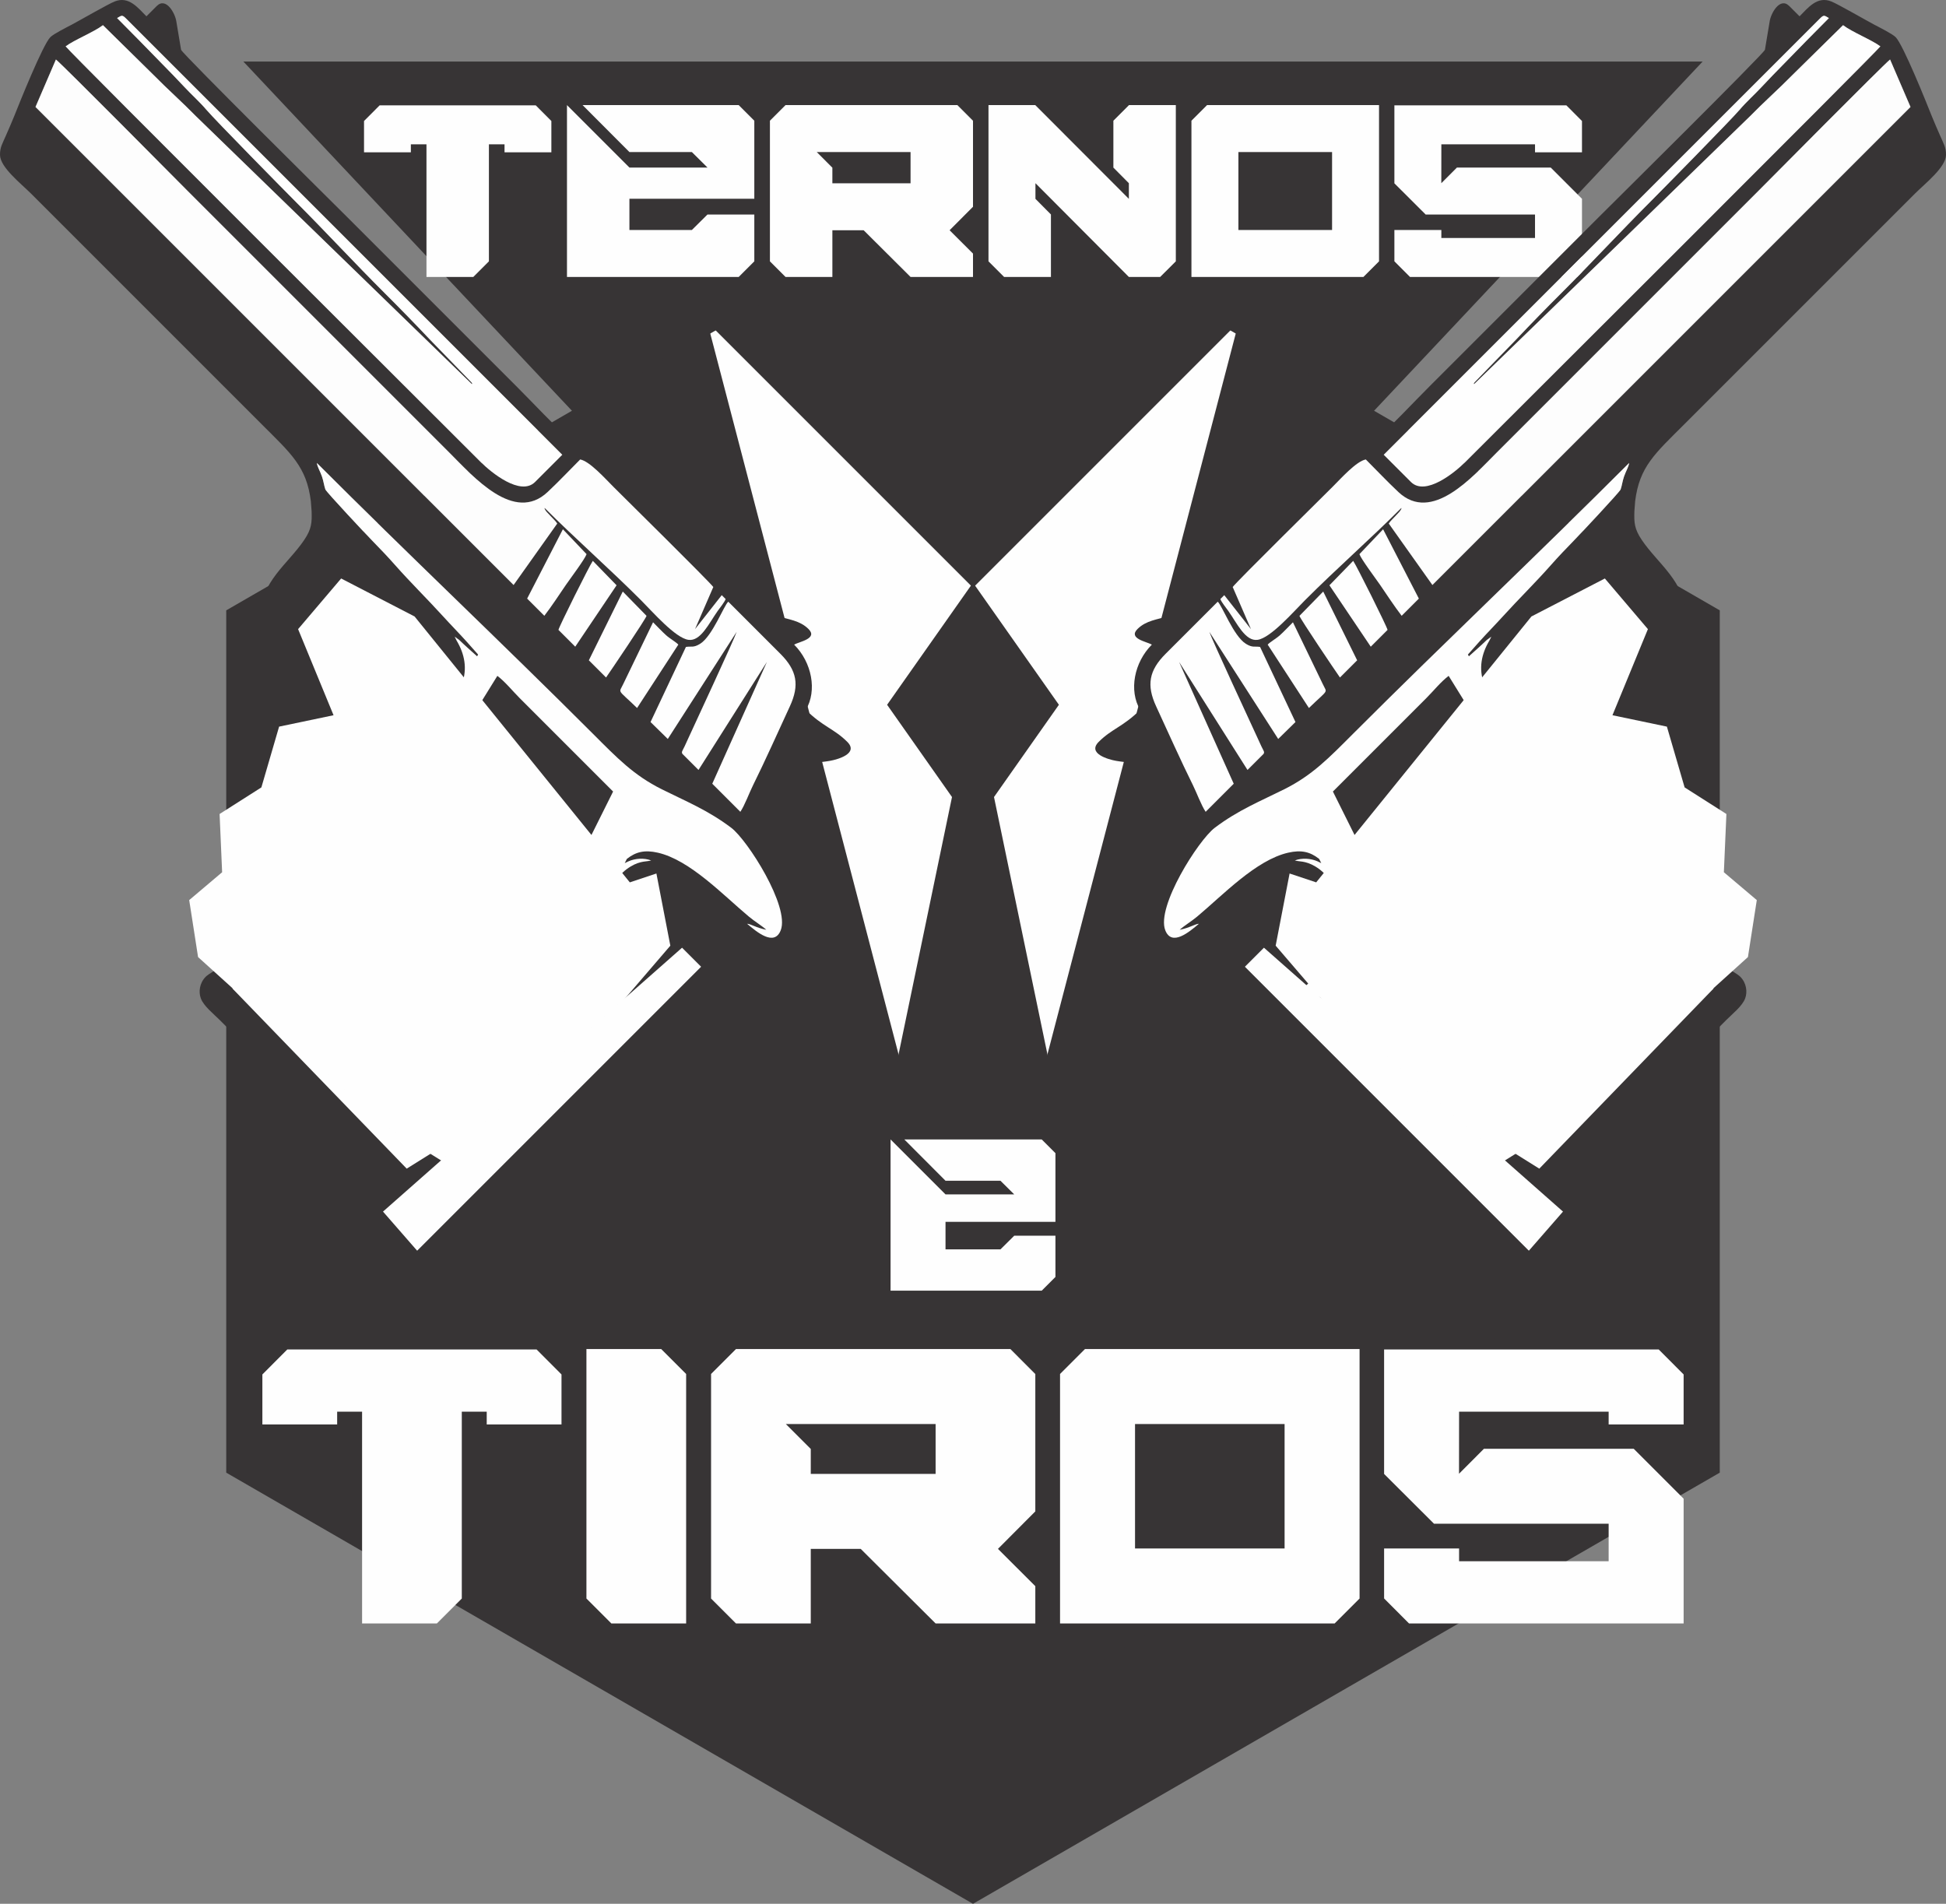 <?xml version="1.0" encoding="UTF-8"?> <svg xmlns="http://www.w3.org/2000/svg" xmlns:xlink="http://www.w3.org/1999/xlink" xmlns:xodm="http://www.corel.com/coreldraw/odm/2003" xml:space="preserve" width="170.855mm" height="167.148mm" version="1.1" style="shape-rendering:geometricPrecision; text-rendering:geometricPrecision; image-rendering:optimizeQuality; fill-rule:evenodd; clip-rule:evenodd" viewBox="0 0 17071.21 16700.87"><rect x="0" y="0" width="17071.21" height="16700.87" fill="#808080" stroke="none"/> <defs> <style type="text/css"> .str0 {stroke:#373435;stroke-width:19.98;stroke-miterlimit:22.926} .str1 {stroke:#373435;stroke-width:19.98;stroke-miterlimit:22.926} .fil2 {fill:none} .fil1 {fill:#FEFEFE} .fil0 {fill:#373435} .fil4 {fill:#FDFDFD} .fil5 {fill:#FEFEFE} .fil3 {fill:#FEFEFE;fill-rule:nonzero} </style> <clipPath id="id0"> <path d="M8535.61 1583.54l3270.5 1888.22 3270.51 1888.22 0 3776.45 0 3776.46 -3270.51 1888.22 -3270.5 1888.22 -3270.5 -1888.22 -3270.5 -1888.22 0 -3776.46 0 -3776.45 3270.5 -1888.22 3270.5 -1888.22z"></path> </clipPath> <clipPath id="id1"> <path d="M8535.61 11788.27l1343.26 -5141.86 973.24 -3725.45 -2316.5 -1337.43 -2316.5 1337.43 973.24 3725.45 1343.26 5141.86z"></path> </clipPath> <clipPath id="id2"> <path d="M8535.61 1583.54l3270.5 1888.22 3270.51 1888.22 0 3776.45 0 3776.46 -3270.51 1888.22 -3270.5 1888.22 -3270.5 -1888.22 -3270.5 -1888.22 0 -3776.46 0 -3776.45 3270.5 -1888.22 3270.5 -1888.22z"></path> </clipPath> </defs> <g id="Camada_x0020_1">  <g id="_2482561323504"> <polygon class="fil0 str0" points="8535.61,7328.2 11724.35,3939.06 14913.08,549.92 8535.61,549.92 2158.14,549.92 5346.87,3939.06 "></polygon> <polygon class="fil0" points="8535.61,1583.54 11806.11,3471.76 15076.62,5359.98 15076.62,9136.43 15076.62,12912.88 11806.11,14801.11 8535.61,16689.33 5265.11,14801.11 1994.61,12912.88 1994.61,9136.43 1994.61,5359.98 5265.11,3471.76 "></polygon> <g style="clip-path:url(#id0)"> <g> <polygon id="_1" class="fil1" points="8535.61,11788.27 9878.87,6646.42 11222.13,1504.55 8535.61,1504.55 5849.09,1504.55 7192.35,6646.42 "></polygon> </g> <g style="clip-path:url(#id1)"> <g> <polygon id="_2" class="fil0" points="8719.84,6991.82 9177.49,9195.65 9819.38,12286.62 8535.61,12286.62 7251.84,12286.62 7893.73,9195.65 8351.38,6991.83 7782.03,6182.49 8535.6,5111.26 9289.18,6182.49 "></polygon> </g> </g> <g style="clip-path:url(#id2)"> <polygon class="fil2 str1" points="8535.61,11788.27 9878.87,6646.42 11222.13,1504.55 8535.61,1504.55 5849.09,1504.55 7192.35,6646.42 "></polygon> <rect class="fil0" transform="matrix(0.696 -0.696 0.696 0.696 5648.64 2268.59)" width="4148.36" height="4148.36"></rect> <polygon class="fil1 str0" points="11862.5,8267.51 12066.17,8450.43 12134.25,8389.3 12541.75,8023.31 12949.26,8389.3 13356.78,8755.29 12541.75,8755.29 12405.62,8755.29 11862.5,8755.29 11726.73,8755.29 11319.4,8755.29 11590.95,8511.4 "></polygon> </g> </g> <polygon class="fil2 str1" points="8535.61,1583.54 11806.11,3471.76 15076.62,5359.98 15076.62,9136.43 15076.62,12912.88 11806.11,14801.11 8535.61,16689.33 5265.11,14801.11 1994.61,12912.88 1994.61,9136.43 1994.61,5359.98 5265.11,3471.76 "></polygon> <path class="fil3" d="M3741.2 2429.54l0 -1163.54 -136.95 0 0 70.11 -410.86 0 0 -274.63 136.96 -137.32 1369.52 0 136.95 137.32 0 274.63 -410.85 0 0 -70.11 -136.96 0 0 1026.58 -136.96 136.96 -410.86 0zm1232.57 0l0 -1507.57 547.8 547.81 684.77 0 -136.96 -135.86 -547.81 0 -410.85 -411.96 1369.52 0 136.95 136.96 0 684.76 -1095.61 0 0 273.9 547.81 0 136.96 -135.85 410.85 0 0 410.85 -136.95 136.96 -1506.47 0zm3014.03 -821.71l0 -273.9 -822.8 0 136.95 136.96 0 136.95 685.86 0zm-1096.7 821.71l-136.96 -136.96 0 -1233.66 136.96 -136.96 1507.56 0 136.96 137.33 0 754.51 -205.25 205.98 205.25 204.88 0 204.88 -547.81 0 -411.59 -409.76 -274.27 0 0 409.76 -410.85 0zm1917.33 0l-136.96 -136.96 0 -1370.62 410.49 0 820.98 822.44 0 -137.32 -135.86 -136.95 0 -411.23 136.96 -136.96 410.85 0 0 1370.62 -137.32 136.96 -274.63 0 -819.52 -822.44 0 137.32 135.85 136.96 0 548.17 -410.85 0zm2877.08 -411.96l0 -683.66 -821.7 0 0 683.66 821.7 0zm-1233.66 411.96l0 -1370.62 136.96 -136.96 1508.66 0 0 1370.62 -136.96 136.96 -1508.66 0zm1917.33 0l-136.96 -137.32 0 -274.64 411.96 0 0 70.12 821.7 0 0 -205.97 -959.39 0 -274.27 -273.54 0 -684.03 1508.66 0 136.96 137.32 0 274.63 -411.96 0 0 -70.11 -821.7 0 -0.37 341.1 136.96 -137.32 822.8 0 274.27 274.27 0 685.49 -1508.66 0z"></path> <g> <g> <path class="fil0" d="M13238.26 5787.39c100.16,138.35 224.91,223.52 362.25,240.82 89.59,11.28 265.56,2.64 371.33,-43.26 142.34,-61.77 61.42,-131.65 10.33,-144.19 -29.61,-7.26 -62.04,-0.41 -92.95,3.36 -155.44,18.94 -366.51,-151.43 -448.52,-292.58 79.74,-79.75 608.79,-621.56 696.04,-675.42 164.25,164.26 429.35,373.72 417.89,562.03 -6.07,99.92 -78.97,192.2 -167.83,280.95 -92.86,92.75 -185.61,185.61 -278.42,278.43 -93.33,93.32 -169.31,171.04 -280.81,198.41 -148.8,36.55 -288.19,29.27 -428.58,-16.46 -55.19,-17.96 -94.84,-63.38 -136.07,-113.85 -100.38,-122.87 -104.17,-172.94 -24.67,-278.24zm-2720.82 2316.31c-84.54,71.56 -238.53,202.38 -295.18,56.83 -80.52,-206.9 290.72,-790.16 433.67,-898.5 204.57,-155.05 401.57,-234.25 609.06,-337.85 247.21,-123.42 391.63,-274.23 603.22,-485.81 801.73,-801.72 1622.48,-1575.65 2423.21,-2376.95 -3.82,33.98 -28.59,71.99 -44.6,118.58 -14.34,41.7 -17.89,78.74 -29.93,113.52 -7.74,22.33 -363.89,401.41 -407.49,446.17 -69.17,70.99 -137.93,142.56 -204.62,218.03 -133.89,151.54 -282.65,297.35 -418.87,447.28 -69.87,76.92 -138.28,145.87 -208.68,224.08 -62.92,69.91 -134.51,154.35 -202.96,222.8l5.21 5.21c84.89,-84.89 177.66,-160.12 264.21,-244.16l38.75 -27.92 -16.63 34.18c-76.6,127.07 -101.19,271.9 -31.06,415.82 -33.47,-45.57 -54.94,-97.7 -110.04,-131.62 -158.06,-97.33 -288.71,97.07 -412.07,220.43l-819.78 819.78c-94.72,94.72 -173.17,160.77 -138.75,272.93 21.21,69.18 164.09,518.05 163.24,548.34 -69.75,-61.87 -96.44,-114.63 -178.99,-164 -88.04,-52.65 -144.14,-40.89 -179.39,-52.65 62.86,-24.26 140.39,-18.2 199.88,8.02l47.16 22.58c14.43,4.74 8.39,3.2 19.87,4.09 -100.48,-100.21 -183.81,-134.92 -324.91,-102.96 -282.52,63.96 -574.07,372.87 -799.73,561.2 -51.32,42.83 -111.51,78.26 -152.57,115.32 89.3,-17.59 136.72,-52.32 168.77,-52.77zm1237.32 -2160.42c-40.37,-57.01 -348.2,-513.41 -355.28,-540.78l208.47 -213.3 297.65 603.3 -150.83 150.78zm-92.39 -808.95l208.48 -214.4c32.52,48.38 294.74,573.58 301.43,605.72l-147.34 147.37 -362.57 -538.69zm633.75 267.65c-65.75,-85.53 -131.12,-186.07 -190.77,-273.2 -37.23,-54.38 -163.09,-220.92 -179.84,-267.48l207.8 -218.36 313.65 608.19 -150.83 150.84zm-1175.5 252.66c20,-22.18 74.33,-52.29 107.73,-82.59 38.43,-34.86 76.87,-76.23 113.94,-113.2l261.41 541.25c39.11,85.21 56.82,38.23 -121.23,210.75l-361.86 -556.22zm1017.83 -1665.3l3821.98 -3821.92c38.99,-38.99 39.87,-34.84 83.56,-8.84 -129.88,129.9 -262.96,266.33 -393.38,400.21 -63.39,65.07 -135.3,137.66 -197.02,204.43 -59.48,64.37 -133.69,129.96 -192.8,199.76 -73.78,87.13 -701.37,724.96 -782.27,805.71 -262.8,262.35 -518.83,540.35 -783.72,804.31 -129.9,129.46 -265.37,268.35 -391.71,402.25l-365.49 376.38c-14.19,21.7 -9.55,-1.98 -6.35,18.44l2418.91 -2348.67c117.42,-120.32 256.77,-244.18 371.24,-360.89l446.73 -439.66c79.16,60.6 252.86,129.54 327.3,185.87 -50.48,65.86 -3292.97,3297.98 -3646.13,3651.14 -83.58,83.57 -343.83,298.41 -472.17,170.14l-238.67 -238.66zm-1324.66 1160.02c45.63,-58.42 759.23,-761.76 876.51,-879.05 75.07,-75.07 209.07,-224.97 291.32,-239.76 93.96,93.99 189.87,195.85 286.32,286.14 293.08,274.42 646.02,-130.57 863.43,-347.98l2299.49 -2299.49c93.11,-93.11 1079.16,-1089.27 1149.78,-1147.19l179.14 416.32 -4194.01 4193.74 -383.1 -539.53c15.78,-24.66 40.04,-44.56 59.42,-66.72 10.34,-11.82 22.09,-22.75 31.35,-33.43 6.62,-7.65 7.71,-8.3 12.92,-17 9.79,-16.3 5.17,-5.2 7.17,-19.51 -271.54,271.94 -563.69,527.56 -845.52,809.51 -102.75,102.78 -300.07,330.05 -415.04,347.31 -108.05,16.21 -180.88,-144.69 -257.22,-252.66 -17.07,-24.15 -61.73,-79.23 -70.29,-105.06l34.32 -34.12 234.34 298.17 -160.34 -369.69zm-237.21 1972.16c-38.88,-57.81 -78.85,-167.85 -112.12,-234.65 -100.64,-202.11 -225.95,-481.87 -322.34,-690.69 -85.84,-186 -63.19,-314.83 83.93,-461.58 152.25,-151.89 304.58,-303.89 456.28,-456.32 37.51,31.18 138.64,301.67 246.95,369.3 59.44,37.12 79.11,19.39 124.67,27.55l310.39 658.85 -151.31 148.48 -604.12 -939.79c22.48,68.94 368.24,811.13 425.62,936.89 10.21,22.34 19.83,44.38 30.71,67.06 19.77,41.23 30.15,49.19 19.23,67.01l-140.84 140.66 -600.12 -947.59 479.36 1068.52 -246.3 246.3zm-471.81 -1466.83c-155.83,155.93 -203.34,403.18 -102.92,572.24 -147.74,147.66 -248.18,165.46 -363.56,281.01 -102.11,102.27 84.59,154.53 152.12,166.41 89.76,15.78 171.89,12.39 267.93,68.61 125.1,73.23 288.19,226.21 352.08,360.53 50,105.11 74.41,118.37 39.21,169.52 -8.14,11.82 -19.54,26.54 -26.4,36.08l-151.58 232.3c-58.9,98.1 -116.58,206.3 -154.02,304.8 -39.82,104.78 -59.99,212.5 -43.48,303.85 22,121.68 107.89,217.52 231.83,216.97 333.33,-1.48 881.26,-938.81 1216.71,-603.54l41.27 41.23c223.11,223.04 406.61,752.79 475.52,1015.63 42.85,163.51 110.86,345.71 174.81,505.16 68.68,171.23 138.49,387.05 280.33,528.61 55.36,55.25 129.4,108.95 186.77,156.2 196.46,161.81 358.73,281.4 568.4,428.15 147.6,103.3 227.91,176.62 376.63,26.71l1515.77 -1515.86c56.48,-56.48 142.07,-123.49 167.14,-190.75 20.88,-56.04 12.74,-134.76 -43.39,-190.89 -46.01,-46 -306.45,-179.4 -376.4,-218.13 -90.75,-50.27 -104.64,-41.3 -162.69,-132.04l-623.06 -954.5c-85.72,-128.17 -160.4,-249.96 -245.84,-376.55 -52.8,-78.21 -36.01,-27.33 5.8,-190.56 9.74,-38.08 43.14,-164.23 64.43,-188.38 109.07,-123.81 261.68,-261.39 381.33,-381.04 127.17,-127.17 254.16,-254.56 381.54,-381.51 94.69,-99.35 103.37,-245.2 100.65,-337.72 -9.08,-307.68 -246.05,-458.46 -389.11,-670.6 -66.08,-97.98 -67.82,-153.2 -64.88,-252.33l6.73 -87.69c37.33,-302.96 174.44,-418.13 429.07,-672.76l2026.24 -2026.24c88.24,-88.24 269.5,-229.15 271.43,-337.7 1.2,-67.87 -21.44,-99.9 -51.6,-170.19 -23.52,-54.81 -50.31,-113.75 -72.67,-170.06 -47.94,-120.73 -251.13,-627.26 -317.28,-693.56 -30.28,-30.35 -147.32,-88.28 -188,-109.86 -79.36,-42.11 -318.87,-180.66 -376.73,-203.58 -124.05,-49.13 -203.55,55.74 -278.29,130.48l-90.23 -90.24c-82.19,-82.21 -162.87,65.93 -172.25,136.59l-41.38 247.43c-12.3,36.53 -1368.2,1378.24 -1462.02,1472.05 -491.52,491.53 -983.04,983.04 -1474.56,1474.57 -160.24,160.23 -329.76,343.75 -495.61,494.31 -192.5,-11.26 -348.17,179.23 -512.39,343.46l-1031.16 1031.16c-142.58,142.58 -61.11,88.34 -257.65,151.87 -96.01,31.03 -195.01,37.92 -270.78,113.7 -84.18,84.18 79.79,110.43 126.2,136.67z"></path> <path class="fil4" d="M10974.12 5519.04l-234.34 -298.17 -34.32 34.12c8.56,25.83 53.23,80.91 70.29,105.06 76.34,107.97 149.17,268.87 257.22,252.66 114.97,-17.26 312.29,-244.53 415.04,-347.31 281.83,-281.95 573.98,-537.57 845.52,-809.51 -2.01,14.32 2.62,3.22 -7.17,19.51 -5.21,8.69 -6.29,9.34 -12.92,17 -9.26,10.68 -21.01,21.61 -31.35,33.43 -19.38,22.16 -43.64,42.06 -59.42,66.72l383.1 539.53 4194.01 -4193.74 -179.14 -416.32c-70.62,57.92 -1056.67,1054.08 -1149.78,1147.19l-2299.49 2299.49c-217.41,217.41 -570.35,622.4 -863.43,347.98 -96.45,-90.29 -192.36,-192.15 -286.32,-286.14 -82.25,14.79 -216.25,164.69 -291.32,239.76 -117.28,117.28 -830.88,820.62 -876.51,879.05l160.34 369.69z"></path> <path class="fil1" d="M12377.12 4227.99c128.33,128.27 388.59,-86.57 472.17,-170.14 353.17,-353.17 3595.66,-3585.28 3646.13,-3651.14 -74.44,-56.33 -248.13,-125.28 -327.3,-185.87l-446.73 439.66c-114.47,116.71 -253.82,240.57 -371.24,360.89l-2418.91 2348.67c-3.2,-20.42 -7.83,3.26 6.35,-18.44l365.49 -376.38c126.34,-133.91 261.81,-272.79 391.71,-402.25 264.89,-263.96 520.91,-541.96 783.72,-804.31 80.89,-80.74 708.49,-718.58 782.27,-805.71 59.11,-69.8 133.32,-135.4 192.8,-199.76 61.72,-66.77 133.63,-139.36 197.02,-204.43 130.42,-133.88 263.5,-270.3 393.38,-400.21 -43.69,-26 -44.57,-30.14 -83.56,8.84l-3821.98 3821.92 238.67 238.66z"></path> <path class="fil5" d="M10517.45 8103.69c-32.05,0.45 -79.46,35.19 -168.77,52.77 41.07,-37.06 101.26,-72.49 152.58,-115.32 225.65,-188.33 517.21,-497.24 799.73,-561.2 115.35,-26.12 192.1,-7.67 271.17,54.67l18.55 36.87 -31.86 -15.25c-59.49,-26.23 -137.03,-32.28 -199.88,-8.02 35.26,11.76 91.36,0.01 179.4,52.65 55.04,32.91 85.26,67.34 119.95,104.98l1022.36 2031.68 822.69 514.19 1529.71 -1581.13 -604.18 -398.5 -886.97 -1452.58 51.43 -308.51 -334.23 -77.13 -239.89 -434.67c-50.17,-132.01 -23.69,-263.48 46.57,-380.02l16.62 -34.18 -38.75 27.92c-51.44,49.95 -105.07,96.78 -157.95,144.39l-8.57 -15.55c34.55,-38.65 68.4,-77.52 100.07,-112.7 70.39,-78.2 138.8,-147.17 208.68,-224.08 136.22,-149.92 284.98,-295.73 418.87,-447.27 66.68,-75.48 135.46,-147.05 204.62,-218.04 43.6,-44.75 399.76,-423.84 407.49,-446.17 12.05,-34.77 15.59,-71.82 29.93,-113.52 16.03,-46.59 40.79,-84.6 44.6,-118.58 -800.72,801.31 -1621.48,1575.23 -2423.2,2376.95 -211.59,211.58 -356.01,362.4 -603.23,485.81 -207.49,103.59 -404.49,182.8 -609.06,337.85 -142.95,108.34 -514.19,691.6 -433.66,898.5 56.64,145.55 210.63,14.73 295.17,-56.83zm1175.42 -1160.11l819.78 -819.78c62.46,-62.45 126.77,-143.1 195.59,-194.9l1643.56 2651.7 257.1 154.25 -1105.5 1105.5 -552.76 -372.78 -1257.76 -2523.99z"></path> <path class="fil5" d="M10576.58 7121.51l246.3 -246.3 -479.36 -1068.52 600.12 947.59 140.84 -140.66c10.92,-17.83 0.54,-25.79 -19.23,-67.01 -10.88,-22.68 -20.5,-44.72 -30.71,-67.06 -57.38,-125.75 -403.14,-867.95 -425.62,-936.89l604.12 939.79 151.31 -148.48 -310.39 -658.85c-45.55,-8.15 -65.23,9.57 -124.67,-27.55 -108.31,-67.63 -209.45,-338.12 -246.95,-369.3 -151.7,152.43 -304.03,304.43 -456.28,456.32 -147.12,146.76 -169.77,275.58 -83.93,461.58 96.39,208.83 221.7,488.58 322.34,690.69 33.26,66.8 73.24,176.84 112.12,234.65z"></path> <path class="fil5" d="M12296.12 5401.97l150.83 -150.84 -313.65 -608.19 -207.8 218.36c16.75,46.56 142.61,213.09 179.84,267.48 59.65,87.13 125.03,187.67 190.77,273.2z"></path> <path class="fil5" d="M12024.94 5673.01l147.34 -147.37c-6.68,-32.14 -268.91,-557.34 -301.43,-605.72l-208.48 214.4 362.57 538.69z"></path> <path class="fil5" d="M11754.76 5943.28l150.83 -150.78 -297.65 -603.3 -208.47 213.3c7.08,27.37 314.92,483.77 355.28,540.78z"></path> <path class="fil5" d="M11482.48 6210.84c178.05,-172.53 160.34,-125.55 121.23,-210.75l-261.41 -541.25c-37.08,36.97 -75.52,78.33 -113.94,113.2 -33.4,30.3 -87.73,60.41 -107.73,82.59l361.86 556.22z"></path> <polygon class="fil1" points="11546.14,7740.4 13434.35,5407.89 14078.57,5074.68 14456.21,5518.97 14145.21,6274.25 14622.82,6374.22 14778.31,6907.36 15144.85,7140.61 15122.64,7651.54 15411.42,7895.9 15333.67,8395.71 13712.04,9861.85 12945.64,10339.45 11190.71,8295.75 11312.89,7662.65 "></polygon> </g> <g> <polygon class="fil1" points="11087.97,8313.61 10829.42,8572.16 13182.84,11234.11 13711.34,10628.47 "></polygon> <polygon class="fil0" points="10860.73,8420.6 5698.75,13582.57 8394.91,15139.19 13730.67,11290.54 "></polygon> </g> </g> <g> <g> <path class="fil0" d="M3832.95 5787.39c-100.16,138.35 -224.91,223.52 -362.25,240.82 -89.59,11.28 -265.56,2.64 -371.33,-43.26 -142.34,-61.77 -61.42,-131.65 -10.33,-144.19 29.61,-7.26 62.04,-0.41 92.95,3.36 155.44,18.94 366.51,-151.43 448.52,-292.58 -79.74,-79.75 -608.79,-621.56 -696.04,-675.42 -164.25,164.26 -429.35,373.72 -417.89,562.03 6.07,99.92 78.97,192.2 167.83,280.95 92.86,92.75 185.61,185.61 278.42,278.43 93.33,93.32 169.31,171.04 280.81,198.41 148.8,36.55 288.19,29.27 428.58,-16.46 55.19,-17.96 94.84,-63.38 136.07,-113.85 100.38,-122.87 104.17,-172.94 24.67,-278.24zm2720.82 2316.31c84.54,71.56 238.53,202.38 295.18,56.83 80.52,-206.9 -290.72,-790.16 -433.67,-898.5 -204.57,-155.05 -401.57,-234.25 -609.06,-337.85 -247.21,-123.42 -391.63,-274.23 -603.22,-485.81 -801.73,-801.72 -1622.48,-1575.65 -2423.21,-2376.95 3.82,33.98 28.59,71.99 44.6,118.58 14.34,41.7 17.89,78.74 29.93,113.52 7.74,22.33 363.89,401.41 407.49,446.17 69.17,70.99 137.93,142.56 204.62,218.03 133.89,151.54 282.65,297.35 418.87,447.28 69.87,76.92 138.28,145.87 208.68,224.08 62.92,69.91 134.51,154.35 202.96,222.8l-5.21 5.21c-84.89,-84.89 -177.66,-160.12 -264.21,-244.16l-38.75 -27.92 16.63 34.18c76.6,127.07 101.19,271.9 31.06,415.82 33.47,-45.57 54.94,-97.7 110.04,-131.62 158.06,-97.33 288.71,97.07 412.07,220.43l819.78 819.78c94.72,94.72 173.17,160.77 138.75,272.93 -21.21,69.18 -164.09,518.05 -163.24,548.34 69.75,-61.87 96.44,-114.63 178.99,-164 88.04,-52.65 144.14,-40.89 179.39,-52.65 -62.86,-24.26 -140.39,-18.2 -199.88,8.02l-47.16 22.58c-14.43,4.74 -8.39,3.2 -19.87,4.09 100.48,-100.21 183.81,-134.92 324.91,-102.96 282.52,63.96 574.07,372.87 799.73,561.2 51.32,42.83 111.51,78.26 152.57,115.32 -89.3,-17.59 -136.72,-52.32 -168.77,-52.77zm-1237.32 -2160.42c40.37,-57.01 348.2,-513.41 355.28,-540.78l-208.47 -213.3 -297.65 603.3 150.83 150.78zm92.39 -808.95l-208.48 -214.4c-32.52,48.38 -294.74,573.58 -301.43,605.72l147.34 147.37 362.57 -538.69zm-633.75 267.65c65.75,-85.53 131.12,-186.07 190.77,-273.2 37.23,-54.38 163.09,-220.92 179.84,-267.48l-207.8 -218.36 -313.65 608.19 150.83 150.84zm1175.5 252.66c-20,-22.18 -74.33,-52.29 -107.73,-82.59 -38.43,-34.86 -76.87,-76.23 -113.94,-113.2l-261.41 541.25c-39.11,85.21 -56.82,38.23 121.23,210.75l361.86 -556.22zm-1017.83 -1665.3l-3821.98 -3821.92c-38.99,-38.99 -39.87,-34.84 -83.56,-8.84 129.88,129.9 262.96,266.33 393.38,400.21 63.39,65.07 135.3,137.66 197.02,204.43 59.48,64.37 133.69,129.96 192.8,199.76 73.78,87.13 701.37,724.96 782.27,805.71 262.8,262.35 518.83,540.35 783.72,804.31 129.9,129.46 265.37,268.35 391.71,402.25l365.49 376.38c14.19,21.7 9.55,-1.98 6.35,18.44l-2418.91 -2348.67c-117.42,-120.32 -256.77,-244.18 -371.24,-360.89l-446.73 -439.66c-79.16,60.6 -252.86,129.54 -327.3,185.87 50.48,65.86 3292.97,3297.98 3646.13,3651.14 83.58,83.57 343.83,298.41 472.17,170.14l238.67 -238.66zm1324.66 1160.02c-45.63,-58.42 -759.23,-761.76 -876.51,-879.05 -75.07,-75.07 -209.07,-224.97 -291.32,-239.76 -93.96,93.99 -189.87,195.85 -286.32,286.14 -293.08,274.42 -646.02,-130.57 -863.43,-347.98l-2299.49 -2299.49c-93.11,-93.11 -1079.16,-1089.27 -1149.78,-1147.19l-179.14 416.32 4194.01 4193.74 383.1 -539.53c-15.78,-24.66 -40.04,-44.56 -59.42,-66.72 -10.34,-11.82 -22.09,-22.75 -31.35,-33.43 -6.62,-7.65 -7.71,-8.3 -12.92,-17 -9.79,-16.3 -5.17,-5.2 -7.17,-19.51 271.54,271.94 563.69,527.56 845.52,809.51 102.75,102.78 300.07,330.05 415.04,347.31 108.05,16.21 180.88,-144.69 257.22,-252.66 17.07,-24.15 61.73,-79.23 70.29,-105.06l-34.32 -34.12 -234.34 298.17 160.34 -369.69zm237.21 1972.16c38.88,-57.81 78.85,-167.85 112.12,-234.65 100.64,-202.11 225.95,-481.87 322.34,-690.69 85.84,-186 63.19,-314.83 -83.93,-461.58 -152.25,-151.89 -304.58,-303.89 -456.28,-456.32 -37.51,31.18 -138.64,301.67 -246.95,369.3 -59.44,37.12 -79.11,19.39 -124.67,27.55l-310.39 658.85 151.31 148.48 604.12 -939.79c-22.48,68.94 -368.24,811.13 -425.62,936.89 -10.21,22.34 -19.83,44.38 -30.71,67.06 -19.77,41.23 -30.15,49.19 -19.23,67.01l140.84 140.66 600.12 -947.59 -479.36 1068.52 246.3 246.3zm471.81 -1466.83c155.83,155.93 203.34,403.18 102.92,572.24 147.74,147.66 248.18,165.46 363.56,281.01 102.11,102.27 -84.59,154.53 -152.12,166.41 -89.76,15.78 -171.89,12.39 -267.93,68.61 -125.1,73.23 -288.19,226.21 -352.08,360.53 -50,105.11 -74.41,118.37 -39.21,169.52 8.14,11.82 19.54,26.54 26.4,36.08l151.58 232.3c58.9,98.1 116.58,206.3 154.02,304.8 39.82,104.78 59.99,212.5 43.48,303.85 -22,121.68 -107.89,217.52 -231.83,216.97 -333.33,-1.48 -881.26,-938.81 -1216.71,-603.54l-41.27 41.23c-223.11,223.04 -406.61,752.79 -475.52,1015.63 -42.85,163.51 -110.86,345.71 -174.81,505.16 -68.68,171.23 -138.49,387.05 -280.33,528.61 -55.36,55.25 -129.4,108.95 -186.77,156.2 -196.46,161.81 -358.73,281.4 -568.4,428.15 -147.6,103.3 -227.91,176.62 -376.63,26.71l-1515.77 -1515.86c-56.48,-56.48 -142.07,-123.49 -167.14,-190.75 -20.88,-56.04 -12.74,-134.76 43.39,-190.89 46.01,-46 306.45,-179.4 376.4,-218.13 90.75,-50.27 104.64,-41.3 162.69,-132.04l623.06 -954.5c85.72,-128.17 160.4,-249.96 245.84,-376.55 52.8,-78.21 36.01,-27.33 -5.8,-190.56 -9.74,-38.08 -43.14,-164.23 -64.43,-188.38 -109.07,-123.81 -261.68,-261.39 -381.33,-381.04 -127.17,-127.17 -254.16,-254.56 -381.54,-381.51 -94.69,-99.35 -103.37,-245.2 -100.65,-337.72 9.08,-307.68 246.05,-458.46 389.11,-670.6 66.08,-97.98 67.82,-153.2 64.88,-252.33l-6.73 -87.69c-37.33,-302.96 -174.44,-418.13 -429.07,-672.76l-2026.24 -2026.24c-88.24,-88.24 -269.5,-229.15 -271.43,-337.7 -1.2,-67.87 21.44,-99.9 51.6,-170.19 23.52,-54.81 50.31,-113.75 72.67,-170.06 47.94,-120.73 251.13,-627.26 317.28,-693.56 30.28,-30.35 147.32,-88.28 188,-109.86 79.36,-42.11 318.87,-180.66 376.73,-203.58 124.05,-49.13 203.55,55.74 278.29,130.48l90.23 -90.24c82.19,-82.21 162.87,65.93 172.25,136.59l41.38 247.43c12.3,36.53 1368.2,1378.24 1462.02,1472.05 491.52,491.53 983.04,983.04 1474.56,1474.57 160.24,160.23 329.76,343.75 495.61,494.31 192.5,-11.26 348.17,179.23 512.39,343.46l1031.16 1031.16c142.58,142.58 61.11,88.34 257.65,151.87 96.01,31.03 195.01,37.92 270.78,113.7 84.18,84.18 -79.79,110.43 -126.2,136.67z"></path> <path class="fil4" d="M6097.09 5519.04l234.34 -298.17 34.32 34.12c-8.56,25.83 -53.23,80.91 -70.29,105.06 -76.34,107.97 -149.17,268.87 -257.22,252.66 -114.97,-17.26 -312.29,-244.53 -415.04,-347.31 -281.83,-281.95 -573.98,-537.57 -845.52,-809.51 2.01,14.32 -2.62,3.22 7.17,19.51 5.21,8.69 6.29,9.34 12.92,17 9.26,10.68 21.01,21.61 31.35,33.43 19.38,22.16 43.64,42.06 59.42,66.72l-383.1 539.53 -4194.01 -4193.74 179.14 -416.32c70.62,57.92 1056.67,1054.08 1149.78,1147.19l2299.49 2299.49c217.41,217.41 570.35,622.4 863.43,347.98 96.45,-90.29 192.36,-192.15 286.32,-286.14 82.25,14.79 216.25,164.69 291.32,239.76 117.28,117.28 830.88,820.62 876.51,879.05l-160.34 369.69z"></path> <path class="fil1" d="M4694.09 4227.99c-128.33,128.27 -388.59,-86.57 -472.17,-170.14 -353.17,-353.17 -3595.66,-3585.28 -3646.13,-3651.14 74.44,-56.33 248.13,-125.28 327.3,-185.87l446.73 439.66c114.47,116.71 253.82,240.57 371.24,360.89l2418.91 2348.67c3.2,-20.42 7.83,3.26 -6.35,-18.44l-365.49 -376.38c-126.34,-133.91 -261.81,-272.79 -391.71,-402.25 -264.89,-263.96 -520.91,-541.96 -783.72,-804.31 -80.89,-80.74 -708.49,-718.58 -782.27,-805.71 -59.11,-69.8 -133.32,-135.4 -192.8,-199.76 -61.72,-66.77 -133.63,-139.36 -197.02,-204.43 -130.42,-133.88 -263.5,-270.3 -393.38,-400.21 43.69,-26 44.57,-30.14 83.56,8.84l3821.98 3821.92 -238.67 238.66z"></path> <path class="fil5" d="M6553.77 8103.69c32.05,0.45 79.46,35.19 168.77,52.77 -41.07,-37.06 -101.26,-72.49 -152.58,-115.32 -225.65,-188.33 -517.21,-497.24 -799.73,-561.2 -115.35,-26.12 -192.1,-7.67 -271.17,54.67l-18.55 36.87 31.86 -15.25c59.49,-26.23 137.03,-32.28 199.88,-8.02 -35.26,11.76 -91.36,0.01 -179.4,52.65 -55.04,32.91 -85.26,67.34 -119.95,104.98l-1022.36 2031.68 -822.69 514.19 -1529.71 -1581.13 604.18 -398.5 886.97 -1452.58 -51.43 -308.51 334.23 -77.13 239.89 -434.67c50.17,-132.01 23.69,-263.48 -46.57,-380.02l-16.62 -34.18 38.75 27.92c51.44,49.95 105.07,96.78 157.95,144.39l8.57 -15.55c-34.55,-38.65 -68.4,-77.52 -100.07,-112.7 -70.39,-78.2 -138.8,-147.17 -208.68,-224.08 -136.22,-149.92 -284.98,-295.73 -418.87,-447.27 -66.68,-75.48 -135.46,-147.05 -204.62,-218.04 -43.6,-44.75 -399.76,-423.84 -407.49,-446.17 -12.05,-34.77 -15.59,-71.82 -29.93,-113.52 -16.03,-46.59 -40.79,-84.6 -44.6,-118.58 800.72,801.31 1621.48,1575.23 2423.2,2376.95 211.59,211.58 356.01,362.4 603.23,485.81 207.49,103.59 404.49,182.8 609.06,337.85 142.95,108.34 514.19,691.6 433.66,898.5 -56.64,145.55 -210.63,14.73 -295.17,-56.83zm-1175.42 -1160.11l-819.78 -819.78c-62.46,-62.45 -126.77,-143.1 -195.59,-194.9l-1643.56 2651.7 -257.1 154.25 1105.5 1105.5 552.76 -372.78 1257.76 -2523.99z"></path> <path class="fil5" d="M6494.64 7121.51l-246.3 -246.3 479.36 -1068.52 -600.12 947.59 -140.84 -140.66c-10.92,-17.83 -0.54,-25.79 19.23,-67.01 10.88,-22.68 20.5,-44.72 30.71,-67.06 57.38,-125.75 403.14,-867.95 425.62,-936.89l-604.12 939.79 -151.31 -148.48 310.39 -658.85c45.55,-8.15 65.23,9.57 124.67,-27.55 108.31,-67.63 209.45,-338.12 246.95,-369.3 151.7,152.43 304.03,304.43 456.28,456.32 147.12,146.76 169.77,275.58 83.93,461.58 -96.39,208.83 -221.7,488.58 -322.34,690.69 -33.26,66.8 -73.24,176.84 -112.12,234.65z"></path> <path class="fil5" d="M4775.09 5401.97l-150.83 -150.84 313.65 -608.19 207.8 218.36c-16.75,46.56 -142.61,213.09 -179.84,267.48 -59.65,87.13 -125.03,187.67 -190.77,273.2z"></path> <path class="fil5" d="M5046.28 5673.01l-147.34 -147.37c6.68,-32.14 268.91,-557.34 301.43,-605.72l208.48 214.4 -362.57 538.69z"></path> <path class="fil5" d="M5316.45 5943.28l-150.83 -150.78 297.65 -603.3 208.47 213.3c-7.08,27.37 -314.92,483.77 -355.28,540.78z"></path> <path class="fil5" d="M5588.73 6210.84c-178.05,-172.53 -160.34,-125.55 -121.23,-210.75l261.41 -541.25c37.08,36.97 75.52,78.33 113.94,113.2 33.4,30.3 87.73,60.41 107.73,82.59l-361.86 556.22z"></path> <polygon class="fil1" points="5525.08,7740.4 3636.86,5407.89 2992.64,5074.68 2615.01,5518.97 2926.01,6274.25 2448.4,6374.22 2292.9,6907.36 1926.36,7140.61 1948.57,7651.54 1659.79,7895.9 1737.54,8395.71 3359.17,9861.85 4125.57,10339.45 5880.5,8295.75 5758.32,7662.65 "></polygon> </g> <g> <polygon class="fil1" points="5983.24,8313.61 6241.8,8572.16 3888.37,11234.11 3359.87,10628.47 "></polygon> <polygon class="fil0" points="6210.48,8420.6 11372.46,13582.57 8676.3,15139.19 3340.54,11290.54 "></polygon> </g> </g> <path class="fil3" d="M3176.35 14241.49l0 -1857.86 -218.68 0 0 111.97 -656.02 0 0 -438.51 218.68 -219.26 2186.74 0 218.67 219.26 0 438.51 -656.02 0 0 -111.97 -218.68 0 0 1639.18 -218.67 218.68 -656.02 0zm2186.74 0l-218.68 -218.68 0 -2188.49 656.02 0 218.68 218.68 0 2188.49 -656.02 0zm2844.5 -1312.04l0 -437.34 -1313.79 0 218.68 218.67 0 218.68 1095.12 0zm-1751.14 1312.04l-218.68 -218.68 0 -1969.81 218.68 -218.68 2407.16 0 218.68 219.26 0 1204.75 -327.72 328.89 327.72 327.14 0 327.14 -874.7 0 -657.19 -654.27 -437.92 0 0 654.27 -656.02 0zm4812.58 -657.77l0 -1091.62 -1312.04 0 0 1091.62 1312.04 0zm-1969.81 657.77l0 -2188.49 218.68 -218.68 2408.91 0 0 2188.49 -218.67 218.68 -2408.92 0zm3061.44 0l-218.68 -219.26 0 -438.51 657.77 0 0 111.96 1312.04 0 0 -328.89 -1531.88 0 -437.93 -436.77 0 -1092.2 2408.92 0 218.67 219.26 0 438.51 -657.77 0 0 -111.97 -1312.04 0 -0.58 544.65 218.67 -219.26 1313.8 0 437.92 437.93 0 1094.54 -2408.91 0z"></path> <polygon class="fil3" points="7812.38,11322.33 7812.38,9995.43 8294.53,10477.59 8897.23,10477.59 8776.69,10358.02 8294.53,10358.02 7932.91,9995.43 9138.31,9995.43 9258.85,10115.97 9258.85,10718.67 8294.53,10718.67 8294.53,10959.75 8776.69,10959.75 8897.23,10840.18 9258.85,10840.18 9258.85,11201.79 9138.31,11322.33 "></polygon> </g> </g> </svg> 